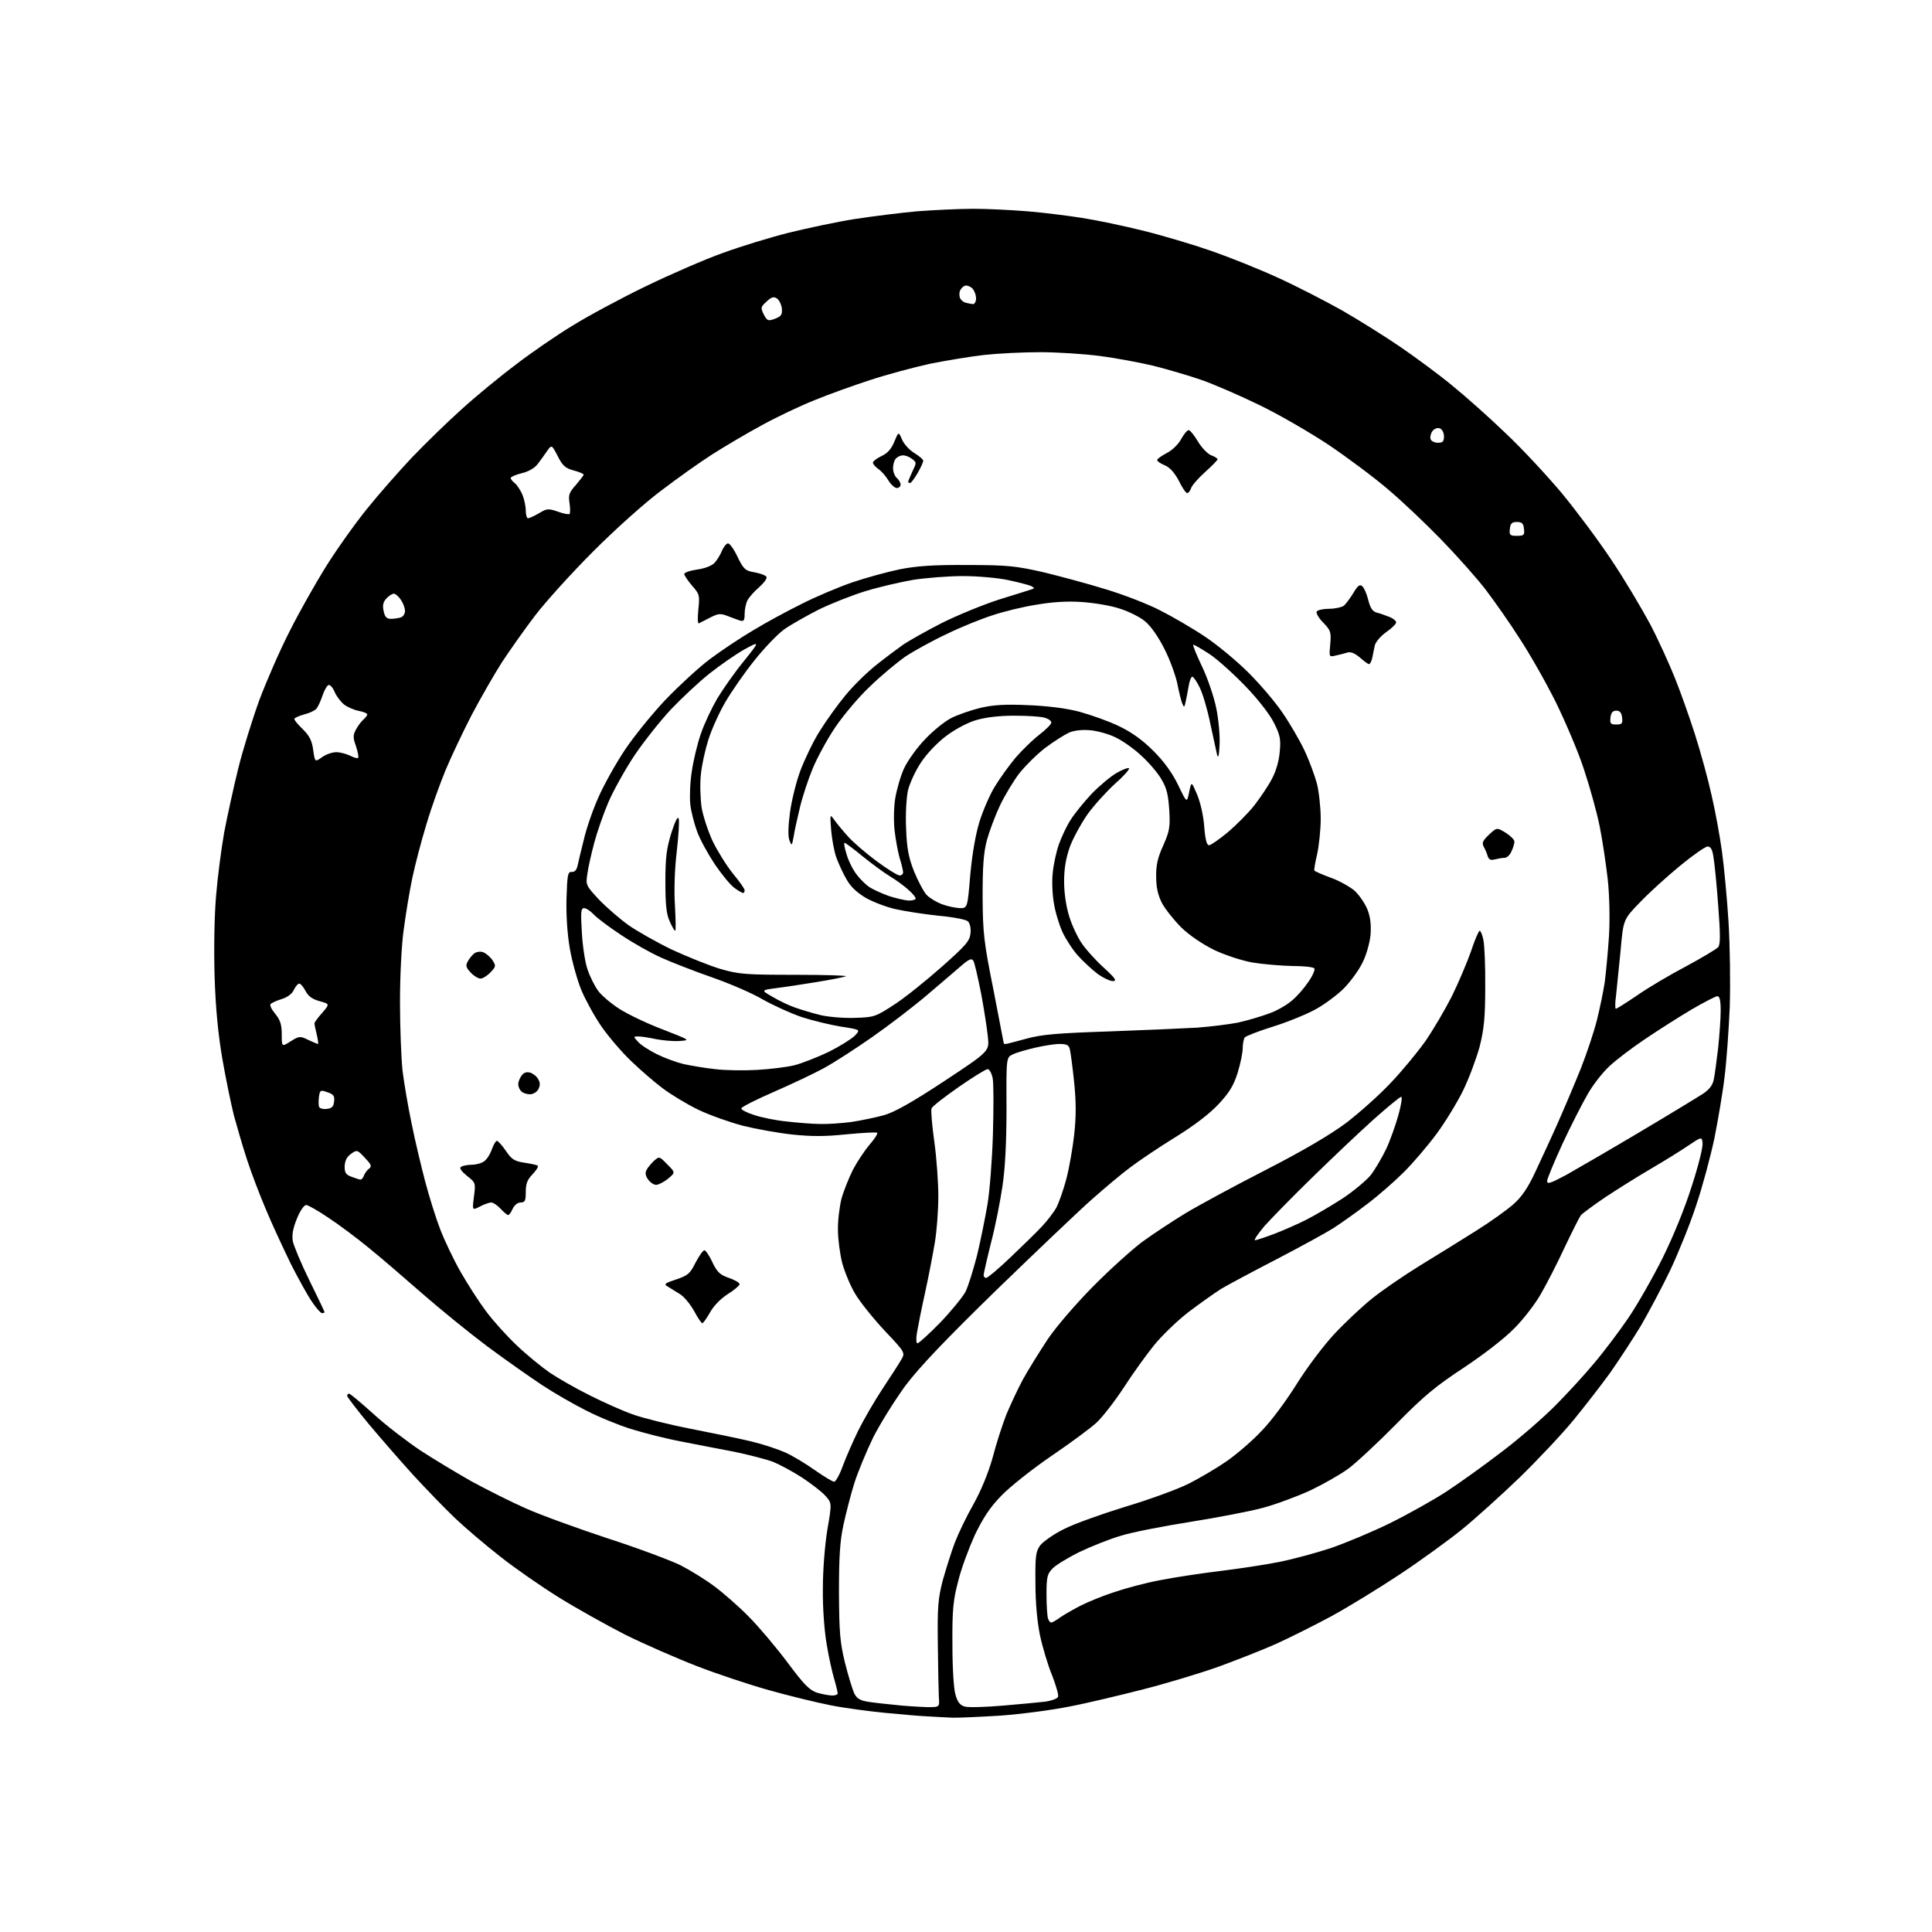 <?xml version="1.0" encoding="UTF-8" standalone="no"?>
<svg 
  version="1.1" 
  xmlns="http://www.w3.org/2000/svg" 
  xmlns:xlink="http://www.w3.org/1999/xlink" 
  xmlns:svg="http://www.w3.org/2000/svg"
  xmlns:rdf="http://www.w3.org/1999/02/22-rdf-syntax-ns#"
  xmlns:cc="http://creativecommons.org/ns#"
  xmlns:dc="http://purl.org/dc/elements/1.1/"
  viewBox="0 0 768 768"
  width="768"
  height="768"
>
<style>svg {background-color: white; }</style>"
<path stroke="none" fill="black" fill-rule="evenodd" d="M378.5,682.8C376.3,682.7 372.0,682.5 369.0,682.3C366.0,682.2 358.3,681.5 352.0,680.9C345.7,680.3 335.9,679.0 330.3,677.9C324.7,676.8 313.6,674.1 305.8,671.9C297.9,669.7 285.0,665.4 277.0,662.3C269.0,659.2 256.2,653.6 248.5,649.8C240.9,645.9 228.9,639.2 222.0,634.9C215.1,630.6 204.7,623.4 198.9,618.8C193.0,614.2 184.9,607.3 180.9,603.5C176.8,599.6 169.4,591.9 164.4,586.5C159.4,581.0 151.4,571.8 146.6,566.1C141.9,560.4 138.0,555.3 138.0,554.9C138.0,554.4 138.3,554.0 138.8,554.0C139.2,554.0 143.6,557.7 148.5,562.1C153.4,566.6 161.8,573.0 167.0,576.5C172.2,579.9 181.5,585.5 187.5,588.9C193.6,592.2 203.3,597.1 209.0,599.6C214.8,602.2 229.4,607.5 241.5,611.5C253.6,615.4 266.6,620.3 270.5,622.2C274.4,624.2 280.4,627.9 284.0,630.6C287.5,633.2 293.7,638.6 297.6,642.6C301.6,646.6 308.5,654.8 313.0,660.8C319.8,669.9 321.8,671.9 324.9,672.9C327.0,673.5 329.7,674.0 330.9,674.0C332.0,674.0 333.0,673.6 333.0,673.2C333.0,672.7 332.4,670.1 331.6,667.4C330.8,664.7 329.4,658.5 328.6,653.5C327.7,648.3 327.0,639.1 327.1,631.5C327.1,624.0 327.9,614.1 328.9,608.0C330.7,597.5 330.7,597.5 328.1,594.6C326.7,593.0 322.5,589.8 318.9,587.4C315.2,585.0 310.0,582.2 307.3,581.1C304.6,580.1 297.7,578.3 291.9,577.1C286.2,576.0 276.6,574.2 270.7,573.0C264.8,571.9 255.8,569.6 250.7,568.0C245.6,566.4 237.6,563.1 232.8,560.6C228.0,558.2 220.2,553.7 215.5,550.6C210.8,547.5 201.0,540.6 193.7,535.2C186.5,529.8 174.7,520.2 167.5,513.9C160.3,507.6 150.8,499.4 146.3,495.8C141.8,492.1 134.7,486.8 130.6,484.1C126.5,481.3 122.4,479.0 121.7,479.0C120.9,479.0 119.2,481.4 118.0,484.5C116.4,488.4 116.0,491.0 116.4,493.4C116.8,495.3 119.7,502.3 123.0,509.0C126.3,515.7 129.0,521.3 129.0,521.6C129.0,521.8 128.6,522.0 128.0,522.0C127.5,522.0 125.7,520.0 124.1,517.6C122.4,515.2 118.6,508.3 115.6,502.4C112.7,496.4 108.2,486.8 105.8,481.0C103.3,475.2 99.9,466.2 98.2,461.0C96.5,455.8 94.2,447.9 93.0,443.5C91.9,439.1 89.8,429.0 88.4,421.0C86.7,411.0 85.7,400.8 85.3,388.0C85.0,376.7 85.2,364.2 85.9,356.0C86.5,348.6 88.0,337.3 89.1,331.0C90.3,324.7 92.8,313.2 94.7,305.5C96.6,297.8 100.5,285.4 103.2,278.0C106.0,270.6 111.3,258.4 115.1,251.0C118.8,243.6 125.3,232.1 129.4,225.5C133.5,218.9 140.8,208.6 145.7,202.5C150.5,196.5 158.8,187.1 164.0,181.6C169.2,176.2 178.0,167.6 183.6,162.6C189.1,157.6 198.8,149.6 205.1,144.9C211.3,140.1 221.4,133.2 227.5,129.5C233.6,125.7 246.6,118.7 256.5,113.9C266.4,109.1 280.4,103.0 287.5,100.5C294.6,97.9 306.4,94.3 313.6,92.5C320.9,90.7 332.6,88.2 339.6,87.1C346.7,86.0 357.9,84.6 364.5,84.0C371.1,83.5 381.2,83.0 387.0,83.0C392.8,83.0 402.4,83.5 408.5,84.0C414.6,84.5 424.2,85.7 430.0,86.6C435.8,87.5 446.8,89.8 454.4,91.7C462.1,93.6 474.2,97.2 481.4,99.7C488.6,102.2 500.6,107.0 508.0,110.4C515.5,113.8 526.9,119.7 533.5,123.4C540.1,127.2 550.5,133.7 556.5,137.8C562.5,141.9 571.9,148.8 577.2,153.2C582.5,157.5 592.2,166.1 598.6,172.3C605.1,178.4 615.0,189.1 620.8,196.0C626.5,202.9 635.4,214.8 640.5,222.5C645.7,230.2 652.5,241.7 655.9,248.0C659.2,254.3 663.6,264.0 665.8,269.5C668.0,275.0 671.6,285.1 673.8,292.0C676.0,298.9 679.0,309.8 680.4,316.2C681.9,322.6 683.7,332.6 684.5,338.4C685.3,344.2 686.5,356.7 687.1,366.2C687.7,376.0 687.9,390.8 687.6,400.4C687.2,409.7 686.3,422.3 685.5,428.4C684.8,434.5 682.9,445.4 681.5,452.5C680.0,459.6 676.8,471.6 674.3,479.0C671.9,486.4 667.2,498.0 664.0,504.8C660.8,511.5 655.5,521.4 652.4,526.8C649.2,532.1 643.7,540.5 640.2,545.5C636.6,550.5 630.0,559.0 625.5,564.5C621.0,570.0 611.2,580.4 603.9,587.5C596.5,594.6 586.2,603.9 581.0,608.1C575.8,612.3 564.8,620.3 556.5,625.8C548.2,631.3 536.0,638.8 529.2,642.5C522.5,646.1 512.5,651.1 507.2,653.5C501.8,655.9 491.6,659.9 484.5,662.5C477.5,665.0 464.0,669.1 454.6,671.5C445.2,673.9 431.9,677.1 425.0,678.4C418.1,679.8 405.8,681.4 397.5,682.0C389.2,682.5 380.7,682.9 378.5,682.8zM370.5,678.6C373.4,678.5 373.5,678.3 373.2,674.5C373.1,672.3 372.9,662.9 372.8,653.5C372.6,638.7 372.9,635.4 374.8,628.1C376.1,623.5 378.2,616.8 379.6,613.1C381.0,609.5 384.3,602.6 387.0,597.9C390.1,592.3 392.8,585.7 394.6,579.4C396.0,573.9 398.5,566.3 400.0,562.4C401.6,558.6 404.5,552.3 406.6,548.4C408.7,544.6 413.1,537.5 416.4,532.5C419.9,527.3 427.6,518.4 434.5,511.4C441.1,504.7 449.9,496.8 454.0,493.7C458.1,490.7 465.7,485.7 470.9,482.5C476.0,479.4 490.4,471.6 502.9,465.2C518.1,457.4 528.6,451.2 535.1,446.4C540.3,442.4 548.3,435.3 552.7,430.6C557.2,425.9 563.4,418.4 566.6,413.9C569.7,409.4 574.4,401.4 577.1,396.1C579.7,390.8 583.1,382.8 584.7,378.3C586.2,373.7 587.8,370.0 588.2,370.0C588.6,370.0 589.3,371.7 589.7,373.8C590.1,375.8 590.5,384.2 590.4,392.5C590.4,404.6 589.9,409.1 588.2,416.0C586.9,420.7 584.0,428.6 581.6,433.5C579.2,438.4 574.4,446.2 571.0,450.8C567.6,455.4 561.8,462.2 558.1,465.9C554.5,469.5 547.9,475.3 543.5,478.6C539.1,482.0 533.0,486.3 529.9,488.3C526.7,490.3 516.6,495.8 507.4,500.6C498.1,505.4 488.2,510.7 485.5,512.3C482.8,514.0 476.9,518.2 472.4,521.6C468.0,525.0 461.9,530.9 458.8,534.7C455.8,538.4 450.3,546.0 446.7,551.6C443.1,557.1 438.2,563.4 435.8,565.6C433.4,567.8 425.4,573.7 417.9,578.8C410.3,584.0 401.5,591.0 398.1,594.5C393.5,599.2 390.8,603.4 387.5,610.2C385.2,615.3 382.1,623.5 380.9,628.5C378.9,636.1 378.5,639.9 378.6,653.5C378.6,663.0 379.1,671.2 379.8,673.6C380.7,676.8 381.7,677.9 383.6,678.4C385.0,678.8 391.8,678.6 398.8,678.0C405.8,677.4 413.4,676.7 415.8,676.4C418.2,676.0 420.4,675.2 420.6,674.5C420.9,673.9 419.8,670.0 418.2,665.9C416.5,661.8 414.4,654.7 413.4,650.0C412.3,644.6 411.6,637.1 411.6,629.3C411.5,618.6 411.7,616.8 413.5,614.3C414.7,612.8 418.9,609.8 423.0,607.8C427.1,605.7 438.1,601.8 447.5,598.9C456.9,596.1 468.1,592.0 472.5,589.8C476.9,587.6 483.8,583.5 487.7,580.8C491.7,578.0 498.0,572.6 501.7,568.6C505.5,564.7 511.6,556.4 515.5,550.1C519.5,543.7 525.9,535.2 530.3,530.4C534.6,525.8 541.4,519.4 545.4,516.2C549.5,512.9 558.1,507.0 564.6,503.0C571.2,499.0 581.1,492.8 586.7,489.3C592.3,485.8 599.0,481.0 601.5,478.8C604.9,475.8 607.3,472.3 610.2,466.1C612.4,461.4 616.5,452.6 619.2,446.5C621.9,440.4 626.1,430.5 628.5,424.5C630.9,418.4 633.7,409.9 634.8,405.5C635.9,401.1 637.3,394.4 637.9,390.5C638.4,386.6 639.2,378.3 639.6,372.0C640.0,365.1 639.8,356.1 639.1,349.5C638.4,343.4 637.0,334.0 635.9,328.5C634.8,323.0 632.0,312.9 629.7,306.0C627.5,299.1 622.3,287.0 618.4,279.0C614.4,271.0 607.9,259.6 604.0,253.7C600.2,247.7 594.2,239.2 590.8,234.7C587.4,230.2 579.4,221.2 573.0,214.6C566.7,208.1 557.0,198.9 551.5,194.3C546.0,189.6 535.5,181.8 528.1,176.8C520.7,171.9 508.3,164.7 500.6,161.0C492.8,157.2 482.4,152.7 477.5,151.0C472.6,149.3 464.0,146.8 458.5,145.4C453.0,144.1 443.4,142.3 437.2,141.5C431.0,140.7 420.3,140.0 413.4,140.0C406.5,140.0 396.6,140.5 391.2,141.1C385.9,141.7 376.2,143.3 369.7,144.6C363.3,146.0 352.5,148.9 345.8,151.1C339.1,153.3 329.3,156.8 324.0,159.0C318.6,161.1 309.1,165.6 302.9,169.0C296.6,172.4 287.7,177.7 283.0,180.7C278.3,183.7 269.3,190.1 263.0,194.9C256.5,199.7 244.7,210.3 235.9,219.1C227.3,227.7 216.9,239.2 212.7,244.7C208.5,250.2 202.6,258.6 199.5,263.3C196.5,268.0 191.1,277.4 187.5,284.2C184.0,291.0 179.3,300.9 177.1,306.2C174.9,311.5 171.4,321.2 169.5,327.7C167.5,334.2 165.0,343.8 163.9,349.0C162.8,354.2 161.3,363.4 160.5,369.4C159.6,375.6 159.0,388.2 159.0,398.4C159.0,408.4 159.5,420.6 160.0,425.5C160.6,430.4 162.2,439.9 163.6,446.5C164.9,453.1 167.4,463.5 169.0,469.6C170.6,475.7 173.3,484.3 175.0,488.7C176.7,493.1 180.3,500.7 183.1,505.6C185.9,510.5 190.4,517.5 193.1,521.1C195.8,524.8 201.3,530.9 205.4,534.8C209.4,538.6 215.4,543.5 218.6,545.7C221.9,547.9 229.0,552.0 234.5,554.7C240.0,557.5 247.7,560.9 251.7,562.3C255.6,563.7 266.0,566.3 274.7,568.0C283.4,569.7 294.2,571.9 298.7,573.0C303.3,574.1 309.3,576.1 312.2,577.4C315.1,578.7 320.4,581.9 323.9,584.4C327.5,586.9 330.9,589.0 331.6,589.0C332.2,589.0 333.8,586.2 335.0,582.8C336.3,579.3 339.1,572.9 341.2,568.6C343.4,564.2 347.7,556.8 350.8,552.1C353.9,547.4 357.3,542.2 358.2,540.6C359.9,537.7 359.9,537.7 351.7,529.0C347.2,524.2 341.9,517.6 340.0,514.4C338.1,511.3 335.8,505.7 334.8,502.1C333.9,498.5 333.1,492.6 333.1,489.0C333.0,485.4 333.7,479.8 334.5,476.5C335.4,473.3 337.5,468.1 339.1,464.9C340.8,461.7 343.8,457.2 345.7,455.0C347.7,452.7 349.0,450.6 348.7,450.3C348.4,450.0 342.9,450.3 336.6,450.9C328.0,451.8 322.7,451.8 315.0,451.0C309.4,450.4 300.5,448.8 295.3,447.5C290.0,446.1 282.1,443.3 277.5,441.1C273.0,438.9 266.7,435.1 263.4,432.6C260.2,430.2 254.5,425.3 250.9,421.8C247.3,418.4 242.0,412.2 239.2,408.2C236.4,404.2 232.8,397.6 231.1,393.6C229.5,389.7 227.4,382.2 226.5,377.0C225.5,371.2 225.0,363.4 225.2,357.0C225.5,347.7 225.7,346.5 227.3,346.6C228.4,346.7 229.2,345.9 229.6,344.1C229.9,342.7 231.0,338.0 232.1,333.7C233.1,329.3 235.7,321.8 237.9,316.9C240.1,311.9 244.8,303.5 248.4,298.1C252.0,292.7 259.3,283.7 264.6,278.1C269.9,272.6 277.8,265.3 282.2,262.0C286.6,258.7 294.4,253.5 299.5,250.5C304.6,247.4 313.3,242.7 318.8,240.0C324.3,237.2 333.3,233.4 338.8,231.5C344.4,229.6 352.9,227.3 357.7,226.3C364.3,225.0 371.0,224.5 384.5,224.6C400.5,224.6 403.8,225.0 414.5,227.4C421.1,229.0 432.3,232.0 439.4,234.2C446.5,236.3 456.2,240.1 460.9,242.5C465.7,244.9 473.8,249.6 478.9,253.0C484.0,256.4 491.8,262.9 496.3,267.4C500.8,271.9 506.9,279.0 509.8,283.3C512.7,287.5 516.6,294.2 518.5,298.2C520.4,302.2 522.6,308.2 523.5,311.5C524.3,314.7 525.0,321.0 525.0,325.5C525.0,329.9 524.3,336.2 523.6,339.5C522.8,342.8 522.3,345.7 522.5,346.1C522.8,346.4 525.7,347.7 529.0,348.9C532.4,350.1 536.6,352.5 538.5,354.1C540.3,355.8 542.6,359.1 543.6,361.6C544.8,364.7 545.1,367.7 544.8,371.8C544.4,375.2 543.1,379.8 541.5,382.9C540.0,385.9 536.7,390.4 534.1,393.0C531.6,395.5 526.5,399.3 523.0,401.2C519.4,403.2 511.8,406.3 506.0,408.1C500.2,409.9 495.2,411.9 494.8,412.4C494.4,413.0 494.0,414.9 494.0,416.6C494.0,418.4 493.1,422.8 492.0,426.4C490.4,431.5 488.7,434.3 484.5,438.8C481.0,442.6 474.9,447.3 467.3,452.0C460.8,456.0 452.8,461.4 449.5,463.9C446.2,466.3 439.2,472.2 434.0,476.8C428.8,481.4 411.8,497.6 396.2,512.7C375.9,532.5 365.8,543.1 360.0,550.7C355.7,556.6 349.9,565.9 347.1,571.4C344.4,577.0 341.0,585.2 339.6,589.6C338.2,594.1 336.3,601.5 335.3,606.1C333.9,612.5 333.5,618.8 333.5,633.0C333.6,649.0 333.9,652.8 335.9,661.0C337.2,666.2 338.9,671.7 339.6,673.2C340.7,675.3 342.0,676.0 345.2,676.5C347.6,676.9 353.6,677.5 358.5,678.0C363.4,678.4 368.9,678.7 370.5,678.6zM417.9,645.0C418.2,645.0 419.9,644.1 421.5,642.9C423.1,641.8 426.8,639.7 429.5,638.3C432.2,636.9 438.3,634.4 442.9,632.9C447.6,631.3 455.9,629.1 461.4,628.1C467.0,627.0 477.6,625.4 485.0,624.5C492.4,623.6 503.0,622.0 508.5,620.9C514.0,619.8 523.2,617.3 529.0,615.4C534.8,613.4 545.4,609.0 552.5,605.5C559.6,602.0 569.8,596.3 575.0,592.9C580.2,589.5 590.1,582.4 597.0,577.1C603.9,571.9 613.3,563.7 618.0,559.0C622.7,554.3 629.7,546.7 633.6,542.0C637.6,537.3 643.7,529.2 647.3,523.9C650.9,518.6 657.0,507.9 660.9,500.1C665.2,491.4 669.7,480.4 672.5,471.5C675.1,463.6 677.0,455.9 676.8,454.4C676.5,451.8 676.5,451.8 671.1,455.4C668.2,457.4 661.4,461.6 656.1,464.7C650.8,467.8 642.7,472.9 638.0,476.0C633.3,479.2 629.0,482.4 628.4,483.1C627.8,483.9 624.9,489.7 621.9,496.0C619.0,502.3 614.7,510.6 612.5,514.4C610.3,518.3 605.6,524.4 602.0,528.0C598.1,532.0 590.1,538.2 582.0,543.6C570.9,550.9 566.1,554.8 555.0,566.1C547.6,573.6 539.0,581.6 536.0,583.8C532.9,586.1 526.2,589.9 521.0,592.4C515.8,594.8 507.2,598.0 502.0,599.4C496.8,600.8 483.7,603.3 473.0,605.0C462.3,606.7 449.9,609.1 445.5,610.5C441.1,611.8 433.8,614.7 429.2,616.9C424.7,619.1 419.8,622.1 418.5,623.4C416.3,625.7 416.0,626.7 416.0,633.9C416.0,638.3 416.3,642.5 416.6,643.4C416.9,644.3 417.5,645.0 417.9,645.0zM364.7,534.0C365.2,534.0 369.3,530.3 373.7,525.8C378.1,521.2 382.6,515.7 383.8,513.5C384.9,511.3 386.9,504.8 388.4,499.0C389.8,493.2 391.6,484.2 392.5,479.0C393.4,473.8 394.4,461.1 394.7,450.9C395.0,440.6 395.0,430.6 394.6,428.6C394.2,426.6 393.3,425.0 392.6,425.0C391.9,425.0 386.7,428.2 381.1,432.1C375.5,436.0 370.6,439.8 370.3,440.6C370.0,441.5 370.5,447.4 371.4,453.8C372.3,460.2 373.0,470.0 373.0,475.5C373.0,481.0 372.4,489.3 371.6,494.0C370.8,498.7 369.1,507.7 367.7,514.0C366.3,520.3 364.9,527.4 364.5,529.8C364.1,532.1 364.2,534.0 364.7,534.0zM279.2,526.0C278.8,526.0 277.4,523.9 276.0,521.3C274.6,518.7 272.1,515.6 270.4,514.5C268.6,513.4 266.4,512.0 265.4,511.4C263.8,510.5 264.2,510.1 268.8,508.6C273.5,507.0 274.3,506.3 276.5,501.9C277.9,499.2 279.5,497.0 280.0,497.0C280.5,497.0 282.0,499.1 283.2,501.8C285.1,505.7 286.2,506.8 289.8,508.0C292.1,508.8 294.0,509.9 294.0,510.5C294.0,511.0 291.8,512.9 289.2,514.5C286.4,516.3 283.6,519.2 282.2,521.8C280.9,524.1 279.5,526.0 279.2,526.0zM392.0,508.0C392.6,508.0 397.0,504.3 401.7,499.8C406.5,495.2 412.2,489.7 414.2,487.5C416.3,485.3 418.9,481.9 420.0,479.9C421.0,477.9 422.8,472.8 423.9,468.6C425.0,464.4 426.4,456.5 427.0,451.1C427.8,443.9 427.8,438.2 427.0,430.3C426.4,424.4 425.6,418.5 425.3,417.2C424.9,415.4 424.1,415.0 421.1,415.0C419.1,415.0 414.8,415.7 411.4,416.5C408.0,417.3 404.1,418.4 402.7,419.1C400.0,420.3 400.0,420.3 400.1,440.4C400.1,453.9 399.6,464.1 398.5,471.5C397.6,477.6 395.6,487.8 393.9,494.2C392.3,500.6 391.0,506.4 391.0,506.9C391.0,507.5 391.5,508.0 392.0,508.0zM498.9,493.0C499.5,493.0 502.8,491.9 506.2,490.6C509.7,489.3 515.4,486.8 519.0,485.0C522.6,483.2 529.2,479.3 533.7,476.4C538.2,473.4 543.2,469.2 544.9,467.1C546.6,464.9 549.3,460.3 551.0,456.8C552.6,453.4 554.8,447.2 555.9,443.2C557.0,439.3 557.5,436.0 557.0,436.0C556.5,436.0 551.4,440.2 545.8,445.2C540.1,450.3 529.3,460.6 521.7,468.0C514.1,475.4 505.6,484.1 502.8,487.2C500.1,490.4 498.3,493.0 498.9,493.0zM202.0,483.0C201.6,483.0 200.3,481.9 199.0,480.5C197.7,479.1 196.0,478.0 195.3,478.0C194.5,478.0 192.5,478.7 190.8,479.6C187.7,481.2 187.7,481.2 188.4,475.7C189.1,470.3 189.1,470.1 185.6,467.4C183.2,465.4 182.5,464.3 183.3,463.8C184.0,463.4 185.9,463.0 187.6,463.0C189.2,463.0 191.5,462.4 192.5,461.6C193.6,460.8 194.9,458.7 195.5,456.9C196.2,455.0 197.1,453.5 197.5,453.5C198.0,453.5 199.6,455.3 201.1,457.5C203.4,460.9 204.5,461.6 208.5,462.2C211.1,462.6 213.5,463.1 213.8,463.4C214.1,463.8 213.1,465.3 211.7,466.8C209.6,468.9 209.0,470.6 209.0,473.8C209.0,477.3 208.7,478.0 207.0,478.0C205.8,478.0 204.5,479.0 203.8,480.5C203.2,481.9 202.4,483.0 202.0,483.0zM260.8,471.0C259.9,471.0 258.4,470.0 257.6,468.8C256.6,467.5 256.4,466.1 257.0,465.1C257.4,464.2 258.8,462.6 259.9,461.5C262.1,459.6 262.1,459.6 265.3,462.9C268.5,466.1 268.5,466.1 265.5,468.6C263.9,469.9 261.7,471.0 260.8,471.0zM622.7,467.0C626.9,464.6 640.1,457.0 652.0,449.9C663.8,442.9 675.1,436.0 677.1,434.7C679.7,432.9 680.9,431.2 681.3,428.9C681.7,427.0 682.4,421.4 683.0,416.5C683.5,411.6 684.0,404.9 684.0,401.8C684.0,397.7 683.6,396.0 682.7,396.0C682.0,396.0 677.4,398.4 672.4,401.3C667.5,404.2 659.2,409.5 654.0,413.0C648.8,416.5 642.3,421.4 639.7,423.9C637.0,426.4 633.1,431.4 631.1,435.0C629.0,438.6 624.5,447.4 621.1,454.7C617.8,461.9 615.0,468.6 615.0,469.5C615.0,470.9 616.5,470.3 622.7,467.0zM143.3,468.9C143.7,469.0 144.4,468.2 144.7,467.2C145.1,466.3 146.0,465.0 146.8,464.5C147.9,463.6 147.5,462.8 145.0,460.2C142.0,457.0 141.9,457.0 139.5,458.7C137.8,459.9 137.1,461.5 137.0,463.7C137.0,466.2 137.5,467.0 139.8,467.8C141.3,468.4 142.9,468.9 143.3,468.9zM326.0,446.8C329.0,446.9 334.6,446.5 338.5,446.0C342.4,445.4 348.1,444.2 351.4,443.3C355.6,442.1 362.4,438.3 375.3,429.8C393.3,417.9 393.3,417.9 392.7,412.2C392.4,409.1 391.2,401.3 390.0,394.9C388.7,388.4 387.4,382.6 386.9,381.9C386.3,380.9 385.3,381.2 382.6,383.5C380.7,385.2 374.5,390.4 368.8,395.3C363.2,400.1 353.1,407.8 346.5,412.4C339.9,417.0 331.4,422.5 327.5,424.6C323.7,426.7 314.8,430.9 307.7,434.0C300.6,437.1 294.8,440.0 294.7,440.6C294.6,441.1 296.8,442.3 299.7,443.2C302.6,444.2 308.4,445.4 312.7,445.8C317.0,446.3 323.0,446.8 326.0,446.8zM129.9,440.8C131.9,440.6 132.6,439.9 132.8,437.9C133.1,435.7 132.6,435.0 130.2,434.2C127.4,433.2 127.2,433.3 126.8,435.9C126.6,437.4 126.6,439.2 126.8,439.9C127.0,440.6 128.4,441.0 129.9,440.8zM210.7,435.0C209.4,435.0 207.9,434.5 207.2,433.8C206.5,433.1 206.0,431.9 206.0,431.0C206.0,430.1 206.6,428.6 207.3,427.6C208.3,426.3 209.3,426.0 210.8,426.4C212.0,426.8 213.5,428.0 214.0,429.1C214.8,430.4 214.7,431.6 214.0,433.0C213.4,434.1 211.9,435.0 210.7,435.0zM301.0,425.3C306.2,425.0 312.9,424.2 316.0,423.4C319.0,422.6 325.1,420.2 329.5,418.1C333.9,415.9 338.5,413.0 339.8,411.7C342.1,409.3 342.1,409.3 334.3,408.1C330.0,407.4 323.0,405.7 318.7,404.3C314.5,402.9 307.5,399.7 303.2,397.3C299.0,394.8 289.9,390.9 283.0,388.5C276.1,386.1 267.1,382.6 262.9,380.7C258.6,378.8 251.4,374.7 246.8,371.6C242.1,368.5 237.3,364.9 236.0,363.5C234.7,362.1 233.0,361.0 232.2,361.0C230.9,361.0 230.8,362.6 231.3,370.8C231.6,376.1 232.6,382.8 233.6,385.5C234.5,388.2 236.4,392.0 237.8,393.9C239.1,395.7 243.0,399.0 246.3,401.1C249.6,403.2 257.3,406.9 263.4,409.2C274.4,413.5 274.5,413.5 270.2,413.8C267.8,414.0 263.6,413.6 260.9,413.1C258.1,412.5 255.0,412.0 253.8,412.0C251.7,412.0 251.7,412.0 253.6,414.1C254.6,415.3 258.0,417.5 261.0,419.0C264.0,420.5 268.9,422.3 271.8,423.0C274.7,423.6 280.3,424.6 284.3,425.0C288.2,425.5 295.8,425.6 301.0,425.3zM115.6,413.9C119.0,411.8 119.3,411.8 122.6,413.4C124.5,414.3 126.2,415.0 126.4,415.0C126.6,415.0 126.4,413.3 125.9,411.2C125.4,409.2 125.0,407.2 125.0,406.8C125.0,406.4 126.4,404.5 128.1,402.6C131.1,399.1 131.1,399.1 127.1,398.0C124.2,397.2 122.6,396.1 121.5,394.0C120.6,392.3 119.5,391.0 119.0,391.0C118.4,391.0 117.5,392.1 116.8,393.5C116.2,395.0 114.3,396.4 112.1,397.1C110.1,397.7 108.1,398.6 107.6,399.1C107.1,399.5 107.9,401.2 109.4,403.0C111.4,405.5 112.0,407.2 112.0,411.2C112.0,416.2 112.0,416.2 115.6,413.9zM399.8,415.0C400.2,415.0 403.9,414.0 408.0,412.9C414.1,411.2 420.3,410.7 441.0,410.0C455.0,409.5 470.8,408.8 476.0,408.5C481.2,408.1 488.5,407.2 492.1,406.5C495.7,405.7 501.2,404.1 504.4,402.9C507.6,401.8 511.7,399.4 513.6,397.7C515.6,396.1 518.5,392.7 520.1,390.3C521.8,387.9 522.8,385.5 522.5,385.0C522.2,384.4 518.2,384.0 513.7,384.0C509.2,383.9 502.0,383.3 497.8,382.6C493.4,381.8 486.8,379.6 482.6,377.6C478.0,375.3 472.9,371.9 469.6,368.7C466.7,365.8 463.2,361.4 461.9,359.0C460.3,355.8 459.6,352.8 459.6,348.5C459.5,344.0 460.2,340.9 462.4,336.1C464.9,330.4 465.2,328.9 464.8,322.0C464.4,316.0 463.8,313.3 461.7,309.8C460.3,307.3 456.6,303.0 453.6,300.3C450.6,297.5 446.0,294.3 443.4,293.1C440.8,291.8 436.4,290.6 433.6,290.3C430.2,290.0 427.3,290.3 425.0,291.2C423.1,292.1 418.8,294.8 415.5,297.3C412.2,299.8 407.6,304.4 405.2,307.4C402.9,310.4 399.4,316.2 397.5,320.2C395.6,324.2 393.3,330.4 392.3,334.0C391.0,339.0 390.6,344.2 390.6,356.5C390.7,371.0 391.1,374.5 394.9,393.4C397.1,405.0 399.0,414.5 399.0,414.7C399.0,414.9 399.3,415.0 399.8,415.0zM340.2,404.6C347.5,404.4 348.2,404.1 355.7,399.2C360.0,396.4 368.4,389.6 374.5,384.2C384.2,375.6 385.5,374.0 385.8,370.9C386.0,368.7 385.5,366.9 384.7,366.2C383.9,365.5 378.6,364.5 372.9,364.0C367.2,363.4 359.6,362.2 356.0,361.4C352.4,360.6 347.2,358.6 344.3,357.0C340.9,355.0 338.2,352.6 336.6,349.7C335.2,347.4 333.4,343.4 332.5,341.0C331.6,338.5 330.7,333.6 330.4,330.0C329.9,323.5 329.9,323.5 331.7,326.0C332.7,327.4 335.1,330.3 337.0,332.4C338.9,334.6 344.0,339.0 348.3,342.2C352.6,345.4 356.8,348.0 357.6,348.0C358.4,348.0 359.0,347.4 359.0,346.8C359.0,346.1 358.4,343.5 357.6,341.0C356.9,338.5 356.0,333.6 355.6,330.0C355.2,326.4 355.3,320.6 355.9,317.2C356.5,313.7 358.0,308.4 359.4,305.4C360.8,302.4 364.5,297.2 367.7,293.9C370.9,290.5 375.6,286.7 378.2,285.4C380.8,284.1 386.0,282.3 389.7,281.4C394.7,280.2 399.6,279.9 408.5,280.3C416.2,280.6 423.6,281.5 429.0,282.9C433.7,284.2 440.8,286.7 444.9,288.7C449.9,291.1 454.2,294.2 458.5,298.5C462.7,302.7 465.9,307.1 468.3,312.0C471.8,319.3 471.8,319.3 472.7,314.9C473.6,310.5 473.6,310.5 475.9,315.9C477.2,319.1 478.4,324.3 478.7,328.6C479.1,333.7 479.7,336.0 480.6,336.0C481.3,336.0 484.6,333.7 488.0,330.9C491.3,328.1 496.1,323.3 498.5,320.3C500.9,317.2 504.1,312.5 505.5,309.8C507.2,306.7 508.4,302.6 508.7,299.0C509.2,293.9 508.9,292.3 506.5,287.5C504.9,284.2 500.3,278.2 495.3,273.0C490.6,268.1 484.1,262.2 480.8,260.0C477.4,257.8 474.5,256.1 474.3,256.3C474.1,256.5 475.7,260.5 477.9,265.1C480.1,269.7 482.6,277.1 483.5,281.6C484.4,286.0 485.0,292.5 484.8,296.1C484.6,300.3 484.3,301.7 483.8,300.0C483.5,298.6 482.3,293.0 481.1,287.6C480.0,282.1 478.1,275.7 476.9,273.3C475.8,271.0 474.4,269.0 474.0,269.0C473.5,269.0 472.8,270.7 472.5,272.8C472.2,274.8 471.6,277.6 471.3,279.0C470.8,281.3 470.7,281.4 469.9,279.5C469.5,278.4 468.6,274.9 468.0,271.7C467.3,268.5 465.1,262.3 462.9,258.0C460.5,253.2 457.5,248.9 455.2,247.0C453.2,245.3 448.6,243.0 445.0,241.9C441.4,240.7 434.6,239.6 429.9,239.3C424.3,238.9 418.1,239.3 411.9,240.4C406.7,241.2 398.9,243.1 394.5,244.6C390.1,246.0 381.9,249.3 376.4,252.0C370.8,254.6 363.4,258.7 359.9,261.0C356.5,263.4 350.1,268.7 345.8,272.9C341.4,277.0 335.3,284.3 332.1,289.0C328.9,293.7 324.9,301.1 323.1,305.4C321.3,309.7 319.0,316.7 318.0,320.9C317.0,325.1 315.8,330.3 315.5,332.5C314.8,336.3 314.7,336.4 313.8,334.0C313.2,332.4 313.3,328.6 314.0,323.2C314.6,318.6 316.4,311.1 318.1,306.5C319.8,302.0 323.2,294.8 325.8,290.7C328.4,286.5 333.0,280.1 336.0,276.5C339.0,272.8 344.4,267.5 348.0,264.6C351.6,261.7 356.6,258.0 359.1,256.2C361.7,254.5 368.6,250.6 374.5,247.6C380.5,244.6 390.5,240.5 396.9,238.4C403.3,236.4 409.2,234.6 410.0,234.3C411.3,233.9 411.3,233.8 410.0,233.0C409.2,232.6 405.0,231.5 400.8,230.6C396.6,229.7 388.5,229.0 382.8,229.0C377.1,229.0 368.2,229.7 363.0,230.5C357.8,231.4 349.2,233.4 344.0,235.0C338.8,236.6 330.4,239.9 325.5,242.3C320.6,244.8 314.4,248.3 311.7,250.2C309.1,252.1 303.8,257.6 300.0,262.4C296.1,267.2 291.0,274.6 288.5,278.8C286.0,283.0 282.9,289.9 281.6,294.0C280.3,298.1 278.9,304.4 278.6,308.0C278.2,311.6 278.4,317.4 278.9,321.0C279.5,324.5 281.5,330.5 283.3,334.4C285.2,338.3 288.8,344.1 291.3,347.2C293.9,350.3 296.0,353.3 296.0,353.9C296.0,354.5 295.7,355.0 295.4,355.0C295.1,355.0 293.5,354.1 292.0,353.0C290.4,351.9 286.9,347.6 284.1,343.5C281.4,339.4 278.2,333.6 277.1,330.5C276.0,327.5 274.7,322.6 274.4,319.7C274.1,316.9 274.3,311.0 275.0,306.7C275.6,302.4 277.2,295.7 278.6,291.7C279.9,287.8 282.9,281.5 285.1,277.7C287.4,273.9 292.1,267.2 295.7,262.8C302.1,254.8 302.1,254.8 296.0,258.1C292.6,260.0 286.4,264.3 282.1,267.7C277.8,271.1 270.9,277.6 266.7,282.0C262.5,286.5 256.0,294.7 252.2,300.3C248.5,305.9 243.8,314.3 241.8,319.0C239.8,323.7 237.3,330.9 236.2,335.1C235.1,339.3 233.8,344.8 233.5,347.3C232.8,351.8 232.9,352.0 238.1,357.6C241.1,360.7 246.3,365.2 249.6,367.6C253.0,370.0 260.9,374.5 267.1,377.5C273.4,380.4 282.1,383.9 286.5,385.2C293.8,387.3 296.5,387.5 316.2,387.5C328.2,387.5 337.2,387.8 336.2,388.1C335.2,388.5 330.0,389.5 324.5,390.4C319.0,391.3 311.8,392.4 308.5,392.8C302.5,393.6 302.5,393.6 307.0,396.2C309.5,397.7 313.6,399.7 316.0,400.5C318.5,401.4 323.2,402.8 326.5,403.6C329.8,404.3 335.9,404.8 340.2,404.6zM642.3,401.0C642.7,401.0 646.5,398.6 650.9,395.6C655.2,392.6 664.0,387.4 670.3,384.1C676.6,380.7 682.3,377.3 683.0,376.5C683.9,375.4 683.9,371.6 683.0,359.8C682.4,351.4 681.5,342.7 681.1,340.5C680.7,337.7 680.0,336.5 678.8,336.5C677.9,336.5 672.9,340.0 667.8,344.2C662.7,348.4 655.5,354.9 651.9,358.7C645.3,365.5 645.3,365.5 644.2,378.0C643.5,384.9 642.7,392.9 642.4,395.8C642.0,398.6 642.0,401.0 642.3,401.0zM442.4,390.0C441.2,390.0 438.5,388.7 436.4,387.2C434.3,385.6 430.8,382.4 428.6,380.0C426.5,377.7 423.7,373.4 422.3,370.4C421.0,367.5 419.4,362.3 418.9,358.8C418.3,355.3 418.1,349.9 418.5,346.8C418.8,343.6 419.9,338.6 420.9,335.7C422.0,332.7 424.0,328.3 425.6,325.9C427.1,323.5 430.8,318.9 433.9,315.6C437.0,312.4 441.4,308.7 443.8,307.3C446.2,305.9 448.4,305.1 448.8,305.4C449.1,305.8 446.6,308.6 443.2,311.6C439.8,314.7 434.9,320.1 432.3,323.7C429.8,327.3 426.6,333.1 425.3,336.6C423.7,341.2 423.0,345.2 423.0,350.4C423.0,355.0 423.8,360.3 425.0,364.2C426.1,367.8 428.4,372.7 430.1,375.1C431.7,377.5 435.7,381.9 438.8,384.7C443.4,388.9 444.1,390.0 442.4,390.0zM191.0,389.0C190.1,389.0 188.3,387.9 187.1,386.6C185.3,384.7 185.0,383.8 185.9,382.3C186.4,381.2 187.6,379.8 188.4,379.1C189.2,378.4 190.8,378.1 192.0,378.5C193.1,378.9 194.8,380.3 195.7,381.6C197.2,383.9 197.2,384.2 195.0,386.5C193.7,387.9 191.9,389.0 191.0,389.0zM268.4,370.0C268.1,370.0 267.1,368.3 266.2,366.2C264.9,363.4 264.5,359.6 264.5,350.5C264.5,340.6 265.0,337.2 266.9,331.0C268.5,326.1 269.5,324.2 269.8,325.5C270.1,326.6 269.7,332.5 269.0,338.7C268.2,345.3 267.9,354.0 268.3,359.9C268.6,365.5 268.7,370.0 268.4,370.0zM381.5,361.0C384.6,361.0 384.6,361.0 385.7,347.7C386.5,339.2 387.8,331.7 389.4,326.5C390.8,322.1 393.5,315.8 395.5,312.6C397.5,309.3 401.2,304.2 403.7,301.2C406.3,298.2 410.5,294.1 413.1,292.1C415.7,290.1 417.9,287.9 417.9,287.3C418.0,286.6 416.8,285.7 415.2,285.3C413.7,284.8 408.2,284.5 403.0,284.5C396.9,284.5 391.5,285.2 387.9,286.3C384.7,287.2 379.5,290.0 376.2,292.5C372.7,295.1 368.4,299.6 366.1,303.1C363.9,306.4 361.6,311.4 360.9,314.3C360.3,317.4 359.9,323.8 360.2,329.6C360.5,337.4 361.2,341.0 363.4,346.5C365.0,350.4 367.2,354.5 368.4,355.8C369.7,357.1 372.4,358.7 374.6,359.5C376.7,360.3 379.9,360.9 381.5,361.0zM361.2,358.0C362.8,358.0 364.0,357.6 364.0,357.2C364.0,356.7 362.8,355.2 361.2,353.8C359.7,352.4 356.5,350.0 354.0,348.5C351.5,347.0 346.5,343.3 342.9,340.4C339.3,337.4 336.0,335.0 335.7,335.0C335.4,335.0 335.7,337.0 336.5,339.5C337.2,342.0 339.0,345.7 340.5,347.6C341.9,349.5 344.3,351.8 345.7,352.7C347.1,353.6 350.6,355.2 353.4,356.2C356.2,357.1 359.7,357.9 361.2,358.0zM594.3,341.6C592.6,342.1 591.9,341.7 591.4,340.4C591.1,339.3 590.4,337.6 589.8,336.6C589.0,335.0 589.4,334.2 591.9,331.8C595.0,328.9 595.0,328.9 598.5,331.0C600.4,332.2 602.0,333.8 602.0,334.5C602.0,335.3 601.5,337.1 600.8,338.5C600.2,339.9 599.0,341.0 598.1,341.0C597.2,341.0 595.5,341.3 594.3,341.6zM128.0,301.0C129.5,299.9 132.1,299.0 133.7,299.0C135.2,299.0 137.7,299.7 139.2,300.4C140.7,301.2 142.2,301.6 142.4,301.2C142.6,300.8 142.2,298.7 141.5,296.6C140.3,293.3 140.3,292.2 141.5,290.0C142.3,288.5 143.6,286.8 144.4,286.1C145.3,285.3 146.0,284.4 146.0,284.0C146.0,283.6 144.5,282.9 142.6,282.6C140.7,282.2 138.1,281.1 136.7,280.0C135.4,278.9 133.7,276.7 133.0,275.0C132.3,273.3 131.2,272.1 130.6,272.3C130.0,272.5 128.9,274.4 128.2,276.5C127.5,278.6 126.4,281.0 125.8,281.7C125.3,282.4 123.0,283.5 120.9,284.0C118.7,284.6 117.0,285.4 117.0,285.8C117.0,286.3 118.5,288.1 120.4,289.9C123.0,292.5 124.0,294.4 124.5,298.1C125.2,303.0 125.2,303.0 128.0,301.0zM642.5,288.0C644.8,288.0 645.1,287.6 644.8,285.2C644.6,283.3 643.9,282.5 642.5,282.5C641.1,282.5 640.4,283.3 640.2,285.2C639.9,287.6 640.2,288.0 642.5,288.0zM544.2,264.0C543.8,264.0 542.2,262.8 540.6,261.4C538.6,259.7 537.0,259.0 535.6,259.4C534.4,259.8 532.3,260.3 530.9,260.6C528.3,261.2 528.3,261.2 528.8,256.0C529.2,251.3 529.0,250.6 526.0,247.5C524.2,245.7 523.1,243.7 523.4,243.1C523.8,242.5 526.0,242.0 528.4,242.0C530.7,242.0 533.3,241.4 534.2,240.8C535.0,240.1 536.7,237.8 538.0,235.7C539.7,232.8 540.5,232.2 541.5,233.0C542.2,233.6 543.3,236.0 543.9,238.5C544.7,241.7 545.6,243.0 547.2,243.5C548.5,243.8 550.7,244.6 552.2,245.2C553.8,245.8 555.0,246.8 555.0,247.4C555.0,248.0 553.2,249.8 551.0,251.3C548.8,252.9 546.8,255.2 546.5,256.6C546.2,257.9 545.8,260.1 545.5,261.5C545.2,262.9 544.6,264.0 544.2,264.0zM277.8,247.8C277.3,248.0 277.3,245.5 277.6,242.3C278.2,236.7 278.1,236.2 275.1,232.8C273.4,230.8 272.0,228.7 272.0,228.2C272.0,227.6 274.3,226.8 277.1,226.4C280.2,226.0 282.9,224.9 284.0,223.8C285.0,222.7 286.4,220.5 287.0,218.9C287.7,217.3 288.8,216.0 289.4,216.0C290.1,216.0 291.8,218.4 293.2,221.4C295.6,226.3 296.3,226.9 299.9,227.5C302.2,227.9 304.3,228.7 304.7,229.3C305.0,229.9 303.7,231.7 301.8,233.4C299.8,235.1 297.7,237.5 297.1,238.7C296.5,239.9 296.0,242.3 296.0,244.1C296.0,246.6 295.7,247.1 294.2,246.7C293.3,246.4 291.1,245.6 289.3,244.9C286.5,243.8 285.6,243.8 282.3,245.5C280.2,246.6 278.2,247.6 277.8,247.8zM155.5,246.0C156.8,246.0 158.5,245.7 159.4,245.4C160.3,245.1 161.0,243.9 161.0,242.9C161.0,241.8 160.3,239.8 159.4,238.5C158.5,237.1 157.2,236.0 156.5,236.0C155.9,236.0 154.5,236.9 153.6,237.9C152.3,239.3 152.0,240.7 152.5,242.9C153.0,245.3 153.7,246.0 155.5,246.0zM603.0,213.0C605.8,213.0 606.1,212.7 605.8,210.2C605.6,208.1 605.0,207.5 603.0,207.5C601.0,207.5 600.4,208.1 600.2,210.2C599.9,212.7 600.2,213.0 603.0,213.0zM209.9,206.0C210.5,206.0 212.4,205.1 214.3,204.0C217.4,202.1 218.0,202.1 221.8,203.4C224.0,204.2 226.1,204.6 226.4,204.3C226.7,204.0 226.7,202.0 226.4,200.0C225.9,196.8 226.2,195.8 228.9,192.8C230.6,190.8 232.0,189.0 232.0,188.7C232.0,188.3 230.2,187.6 228.0,187.0C224.7,186.1 223.6,185.1 221.7,181.3C219.3,176.7 219.3,176.7 217.4,179.4C216.4,180.9 214.7,183.2 213.7,184.5C212.6,186.0 210.1,187.5 207.4,188.1C205.0,188.7 203.0,189.6 203.0,190.0C203.0,190.4 203.7,191.4 204.7,192.1C205.6,192.9 206.9,194.9 207.7,196.7C208.4,198.5 209.0,201.3 209.0,203.0C209.0,204.6 209.4,206.0 209.9,206.0zM471.9,196.0C471.4,196.0 469.9,193.8 468.6,191.1C466.9,187.9 465.1,185.9 463.1,185.0C461.4,184.3 460.0,183.4 460.0,182.9C460.0,182.4 461.7,181.2 463.8,180.1C466.0,179.0 468.4,176.6 469.5,174.6C470.6,172.6 471.9,171.0 472.5,171.0C473.1,171.0 474.7,173.0 476.2,175.5C477.7,178.0 480.1,180.5 481.5,181.0C482.9,181.5 484.0,182.2 484.0,182.6C484.0,182.9 481.8,185.2 479.1,187.6C476.3,190.1 473.8,193.0 473.5,194.0C473.1,195.1 472.5,196.0 471.9,196.0zM356.5,194.0C355.7,194.0 354.1,192.6 353.1,190.9C352.1,189.2 350.3,187.2 349.1,186.4C348.0,185.6 347.0,184.5 347.0,183.9C347.0,183.4 348.5,182.2 350.4,181.3C352.8,180.2 354.3,178.5 355.5,175.6C357.2,171.5 357.2,171.5 358.6,174.8C359.4,176.6 361.6,179.0 363.5,180.1C365.4,181.3 367.0,182.6 367.0,183.2C367.0,183.7 366.0,185.9 364.8,188.0C363.5,190.2 362.2,192.0 361.8,192.0C361.3,192.0 361.0,191.8 361.0,191.5C361.0,191.3 361.8,189.4 362.7,187.4C364.4,183.9 364.4,183.8 362.5,182.4C361.5,181.6 359.9,181.0 359.0,181.0C358.1,181.0 356.9,181.5 356.2,182.2C355.5,182.9 355.0,184.6 355.0,186.1C355.0,187.6 355.7,189.3 356.5,190.0C357.3,190.7 358.0,191.9 358.0,192.6C358.0,193.4 357.3,194.0 356.5,194.0zM571.6,176.0C573.5,176.0 574.0,175.5 574.0,173.5C574.0,172.0 573.3,170.7 572.4,170.3C571.4,169.9 570.2,170.4 569.4,171.4C568.7,172.4 568.4,173.8 568.7,174.6C569.0,175.4 570.3,176.0 571.6,176.0zM308.1,126.7C310.6,125.7 311.0,125.1 310.8,122.6C310.6,121.0 309.7,119.2 308.8,118.6C307.5,117.8 306.6,118.1 304.7,119.9C302.4,122.0 302.3,122.3 303.6,125.0C305.0,127.6 305.3,127.7 308.1,126.7zM386.8,120.9C387.4,120.9 388.0,119.9 388.0,118.6C388.0,117.2 387.3,115.5 386.5,114.6C385.6,113.8 384.3,113.3 383.5,113.6C382.8,113.9 381.9,114.8 381.6,115.6C381.3,116.4 381.3,117.6 381.6,118.4C381.9,119.2 382.9,120.1 383.8,120.3C384.8,120.6 386.1,120.8 386.8,120.9z" />

</svg>